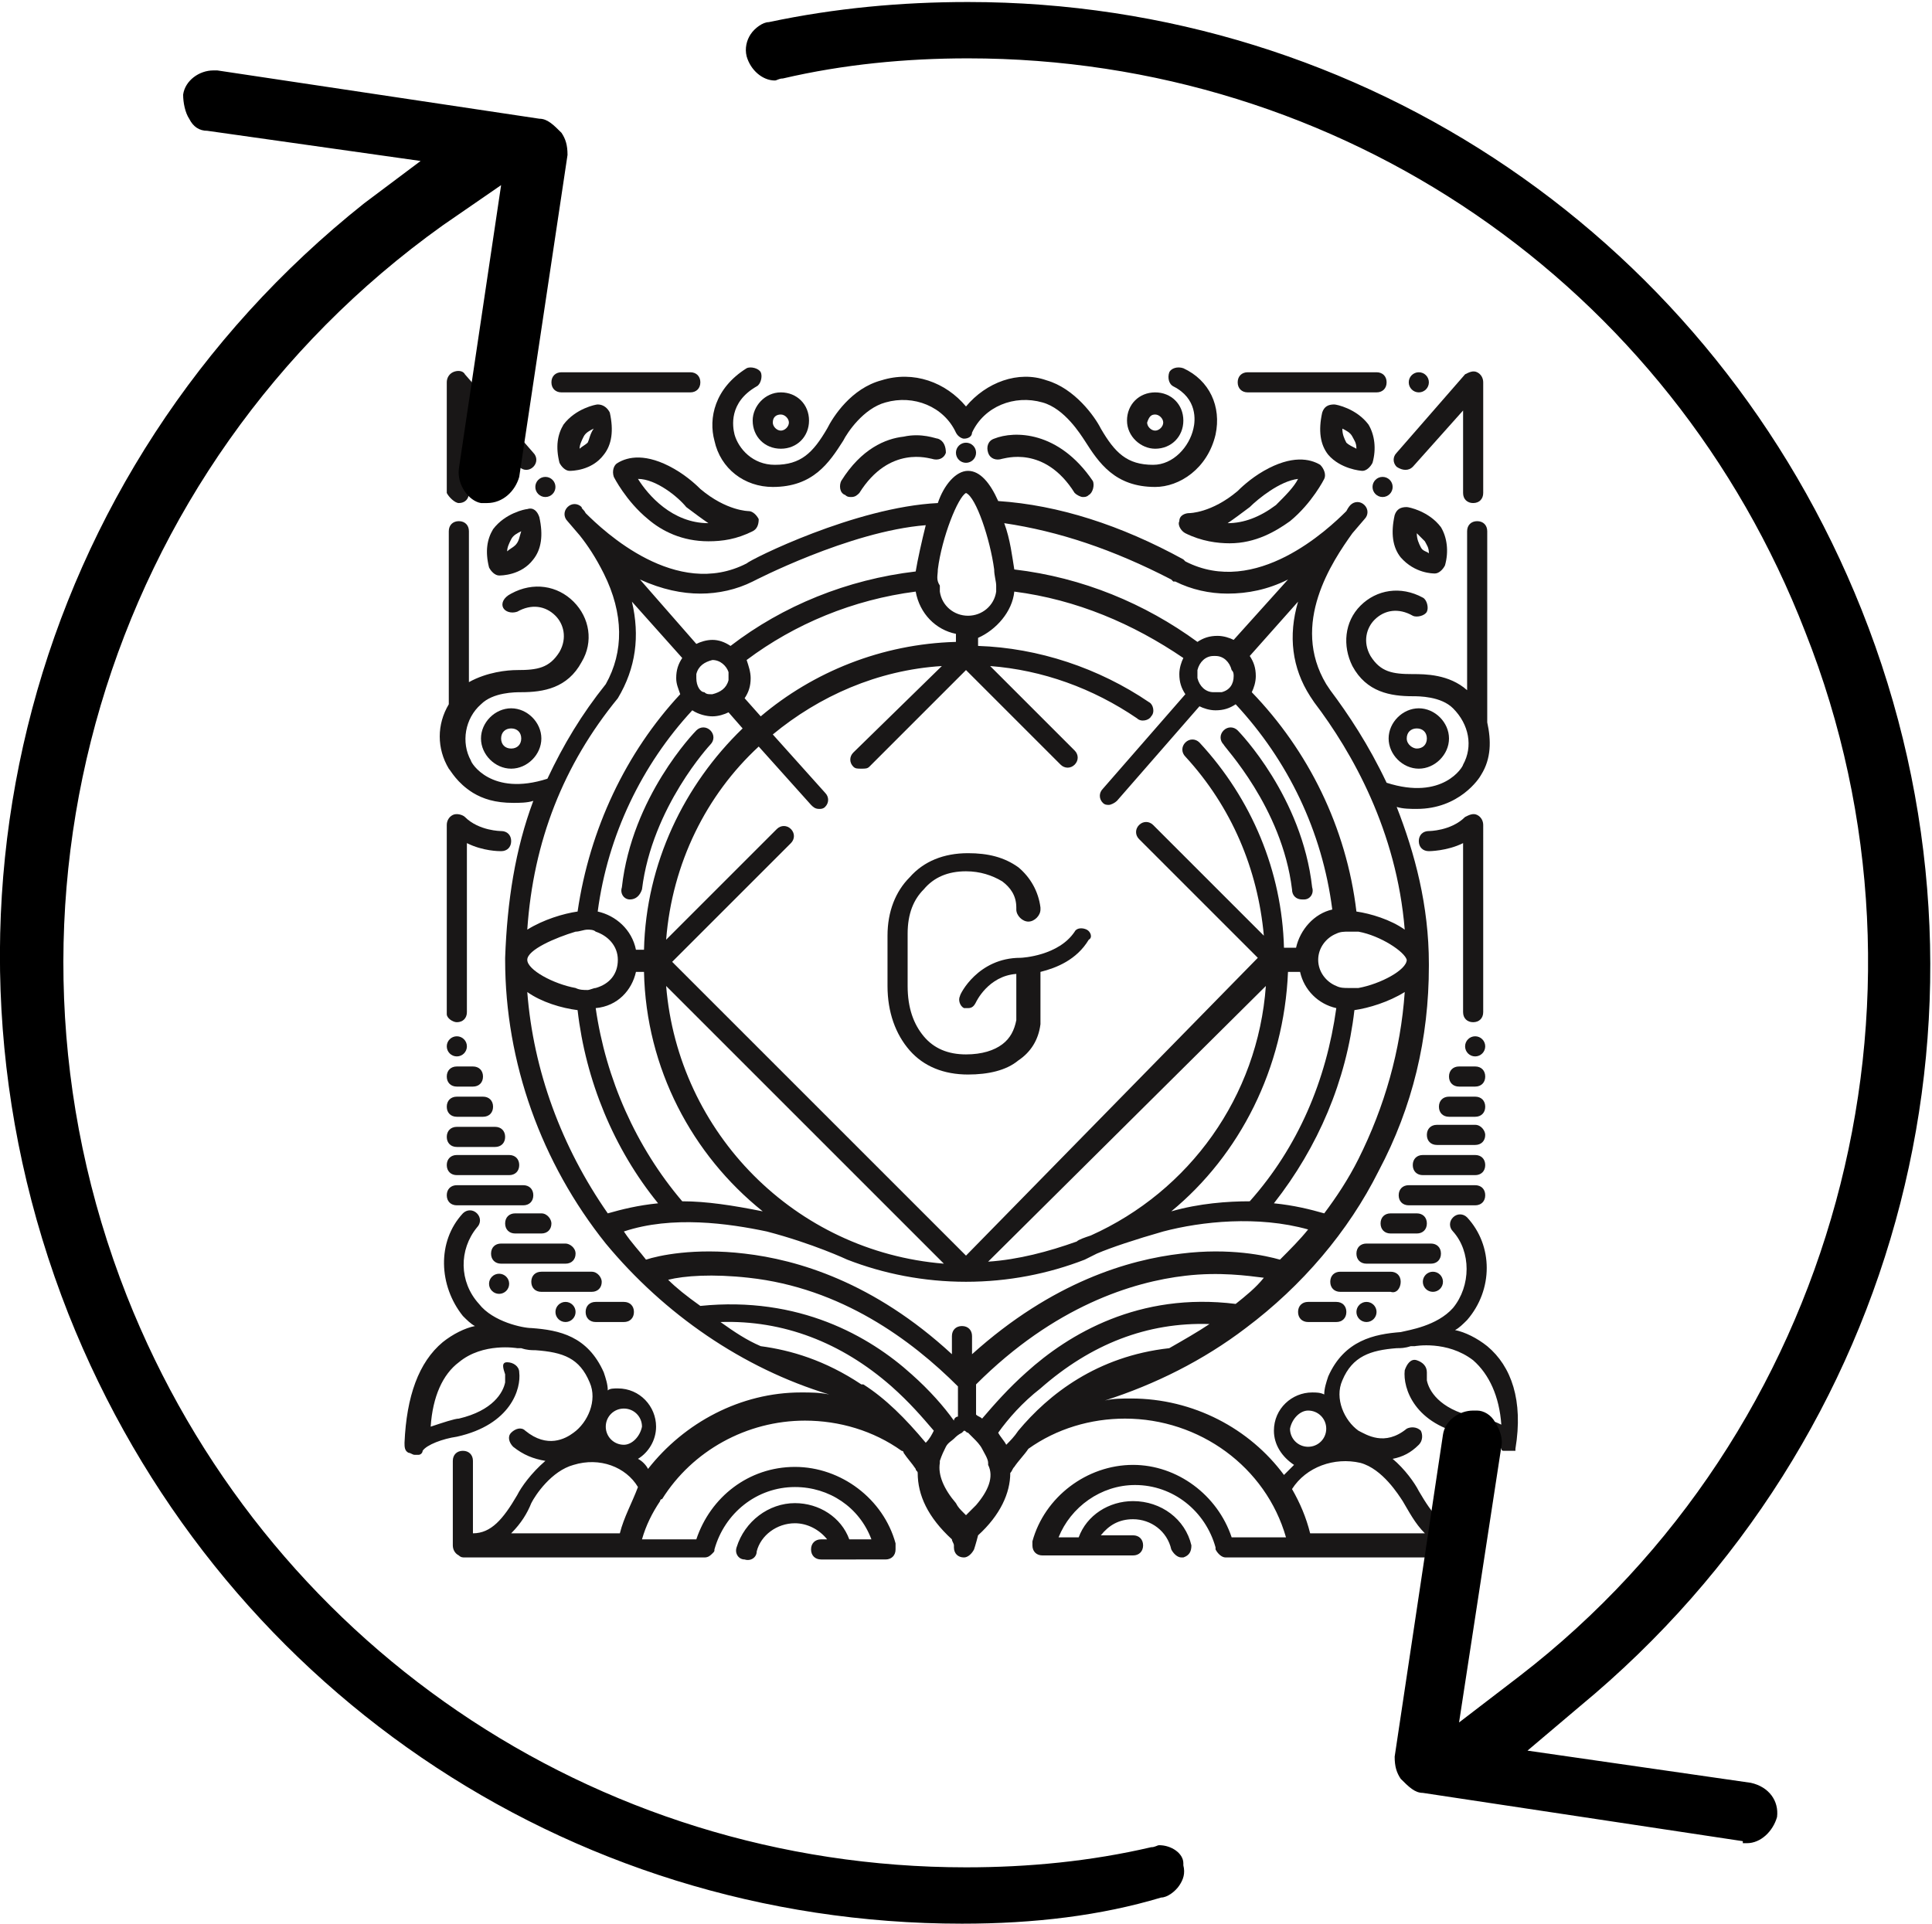 <?xml version="1.0" encoding="utf-8"?>
<!-- Generator: Adobe Illustrator 22.1.0, SVG Export Plug-In . SVG Version: 6.00 Build 0)  -->
<svg version="1.1" id="Layer_1" xmlns="http://www.w3.org/2000/svg" xmlns:xlink="http://www.w3.org/1999/xlink" x="0px" y="0px"
	 viewBox="0 0 96 95.6" style="enable-background:new 0 0 96 95.6;" xml:space="preserve">
<style type="text/css">
	.st0{fill:#191717;}
</style>
<g id="FRONT">
	<path class="st0" d="M54,46.2c-0.2-0.1-0.5-0.1-0.6,0.1c-0.8,1.2-2.6,1.3-2.7,1.3c0,0,0,0,0,0c-2.1,0-3,1.8-3,1.9
		c-0.1,0.2,0,0.5,0.2,0.6c0.1,0,0.1,0,0.2,0c0.2,0,0.3-0.1,0.4-0.3c0,0,0.6-1.3,2-1.4v2.3c-0.1,0.5-0.3,0.9-0.7,1.2
		c-0.4,0.3-1,0.5-1.8,0.5c-0.9,0-1.6-0.3-2.1-0.9c-0.5-0.6-0.8-1.4-0.8-2.5l0-2.6c0-1,0.3-1.7,0.8-2.2c0.5-0.6,1.2-0.9,2.1-0.9
		c0.7,0,1.3,0.2,1.8,0.5c0.4,0.3,0.7,0.7,0.7,1.3l0,0c0,0,0,0,0,0.1c0,0.3,0.3,0.6,0.6,0.6c0.3,0,0.6-0.3,0.6-0.6c0,0,0,0,0-0.1l0,0
		c-0.1-0.8-0.5-1.5-1.1-2c-0.7-0.5-1.5-0.7-2.5-0.7c-1.2,0-2.2,0.4-2.9,1.2c-0.7,0.7-1.1,1.7-1.1,2.9l0,0l0,0c0,0.1,0,0.2,0,0.2
		l0,2.3h0c0,1.3,0.4,2.4,1.1,3.2c0.7,0.8,1.7,1.2,2.9,1.2c1,0,1.9-0.2,2.5-0.7c0.6-0.4,1-1,1.1-1.8l0-2.6c0.8-0.2,1.8-0.6,2.4-1.6
		C54.3,46.6,54.2,46.3,54,46.2z"/>
	<path class="st0" d="M62,19.5h6.4c0.3,0,0.5-0.2,0.5-0.5c0-0.3-0.2-0.5-0.5-0.5H62c-0.3,0-0.5,0.2-0.5,0.5
		C61.5,19.3,61.7,19.5,62,19.5z"/>
	<path class="st0" d="M27.9,19.5h6.4c0.3,0,0.5-0.2,0.5-0.5c0-0.3-0.2-0.5-0.5-0.5h-6.4c-0.3,0-0.5,0.2-0.5,0.5
		C27.4,19.3,27.6,19.5,27.9,19.5z"/>
	<circle class="st0" cx="68.7" cy="24.2" r="0.5"/>
	<circle class="st0" cx="48" cy="22.5" r="0.5"/>
	<path class="st0" d="M38.4,24.2C38.4,24.2,38.5,24.2,38.4,24.2c2,0,2.8-1.2,3.5-2.3c0.2-0.4,1-1.6,2.1-1.9c1.4-0.4,2.9,0.2,3.5,1.5
		c0.1,0.2,0.3,0.3,0.4,0.3c0,0,0,0,0,0s0,0,0,0c0.2,0,0.4-0.1,0.4-0.3c0.6-1.3,2.1-1.9,3.5-1.5c1.1,0.3,1.9,1.6,2.1,1.9
		c0.7,1.1,1.5,2.3,3.5,2.3l0,0c1.2,0,2.6-0.9,3-2.6c0.3-1.4-0.3-2.7-1.6-3.3c-0.3-0.1-0.6,0-0.7,0.2c-0.1,0.3,0,0.6,0.2,0.7
		c1.2,0.6,1.1,1.7,1,2.1c-0.2,0.9-1,1.8-2,1.8c-1.3,0-1.9-0.6-2.6-1.8c-0.3-0.6-1.3-2-2.7-2.4C50.6,18.4,49,19,48,20.2
		c-1-1.2-2.6-1.8-4.2-1.3c-1.5,0.4-2.4,1.8-2.7,2.4c-0.7,1.2-1.3,1.8-2.6,1.8c0,0,0,0,0,0c-1.1,0-1.8-0.8-2-1.5
		c-0.1-0.4-0.3-1.6,1.1-2.4c0.2-0.1,0.3-0.5,0.2-0.7c-0.1-0.2-0.5-0.3-0.7-0.2c-1.6,1-1.9,2.5-1.6,3.6C35.8,23.3,37,24.2,38.4,24.2z
		"/>
	<polygon class="st0" points="48,72.6 48,72.6 48,72.6 	"/>
	<circle class="st0" cx="27.1" cy="24.2" r="0.5"/>
	<circle class="st0" cx="25.7" cy="19" r="0.5"/>
	<circle class="st0" cx="70.5" cy="19" r="0.5"/>
	<circle class="st0" cx="73.3" cy="52" r="0.5"/>
	<circle class="st0" cx="71.2" cy="63.7" r="0.5"/>
	<circle class="st0" cx="67.9" cy="65.2" r="0.5"/>
	<path class="st0" d="M37.4,20.9c0,0.8,0.6,1.4,1.4,1.4c0.8,0,1.4-0.6,1.4-1.4c0-0.8-0.6-1.4-1.4-1.4C38,19.5,37.4,20.2,37.4,20.9z
		 M38.8,20.6c0.2,0,0.4,0.2,0.4,0.4c0,0.2-0.2,0.4-0.4,0.4s-0.4-0.2-0.4-0.4C38.4,20.7,38.6,20.6,38.8,20.6z"/>
	<path class="st0" d="M57.4,22.3c0.8,0,1.4-0.6,1.4-1.4s-0.6-1.4-1.4-1.4c-0.8,0-1.4,0.6-1.4,1.4C56,21.7,56.7,22.3,57.4,22.3z
		 M57.4,20.6c0.2,0,0.4,0.2,0.4,0.4c0,0.2-0.2,0.4-0.4,0.4s-0.4-0.2-0.4-0.4C57.1,20.7,57.2,20.6,57.4,20.6z"/>
	<path class="st0" d="M49.4,21.8c-0.3,0.1-0.4,0.4-0.3,0.7c0.1,0.3,0.4,0.4,0.7,0.3c0.1,0,2.1-0.7,3.6,1.7c0.1,0.1,0.3,0.2,0.4,0.2
		c0.1,0,0.2,0,0.3-0.1c0.2-0.1,0.3-0.5,0.2-0.7C52.6,21.4,50.4,21.4,49.4,21.8z"/>
	<path class="st0" d="M46.6,21.8c-0.1,0-0.8-0.3-1.7-0.1c-0.9,0.1-2.1,0.6-3.1,2.2c-0.1,0.2-0.1,0.6,0.2,0.7
		c0.1,0.1,0.2,0.1,0.3,0.1c0.2,0,0.3-0.1,0.4-0.2c1.5-2.4,3.5-1.7,3.6-1.7c0.3,0.1,0.6,0,0.7-0.3C47,22.2,46.9,21.9,46.6,21.8z"/>
	<path class="st0" d="M70.2,23.2l2.5-2.8v4.1c0,0.3,0.2,0.5,0.5,0.5s0.5-0.2,0.5-0.5V19c0-0.2-0.1-0.4-0.3-0.5s-0.4,0-0.6,0.1
		l-3.4,3.9c-0.2,0.2-0.2,0.5,0,0.7C69.7,23.4,70,23.4,70.2,23.2z"/>
	<path class="st0" d="M22.8,25c0.3,0,0.5-0.2,0.5-0.5v-4.1l2.5,2.8c0.2,0.2,0.5,0.2,0.7,0c0.2-0.2,0.2-0.5,0-0.7l-3.4-3.9
		c-0.1-0.2-0.4-0.2-0.6-0.1c-0.2,0.1-0.3,0.3-0.3,0.5v5.5C22.3,24.7,22.6,25,22.8,25z"/>
	<path class="st0" d="M59.1,25.5c-0.2,0-0.5,0.1-0.5,0.4c-0.1,0.2,0.1,0.5,0.3,0.6c0.8,0.4,1.6,0.5,2.2,0.5c1.3,0,2.3-0.6,3-1.1
		c1.1-0.9,1.7-2.1,1.7-2.1c0.1-0.2,0-0.5-0.2-0.7c-0.5-0.3-1.4-0.5-2.8,0.3c-0.7,0.4-1.2,0.9-1.3,1C60.2,25.5,59.1,25.5,59.1,25.5z
		 M62.1,25.2C62.1,25.2,62.1,25.1,62.1,25.2c0.4-0.4,1.5-1.3,2.4-1.4c-0.2,0.4-0.6,0.8-1.1,1.3C62.6,25.7,61.8,26,61,26
		C61.3,25.8,61.7,25.5,62.1,25.2z"/>
	<path class="st0" d="M30.7,23c-0.2,0.1-0.3,0.4-0.2,0.7c0,0,0.6,1.2,1.7,2.1c0.7,0.6,1.7,1.1,3,1.1c0.7,0,1.4-0.1,2.2-0.5
		c0.2-0.1,0.3-0.3,0.3-0.6c-0.1-0.2-0.3-0.4-0.5-0.4c0,0-1.1,0-2.4-1.1c-0.1-0.1-0.6-0.6-1.3-1C32.1,22.5,31.2,22.7,30.7,23z
		 M34.1,25.2c0.4,0.3,0.8,0.6,1.1,0.8c-1.8,0-3-1.4-3.5-2.2C32.6,23.8,33.7,24.7,34.1,25.2C34.1,25.1,34.1,25.2,34.1,25.2z"/>
	<path class="st0" d="M73.9,66.9c-0.5-0.4-1.1-0.7-1.6-0.8c0.2-0.1,0.4-0.3,0.6-0.5c1.3-1.5,1.3-3.7,0-5.1c-0.2-0.2-0.5-0.2-0.7,0
		c-0.2,0.2-0.2,0.5,0,0.7c0.9,1,0.9,2.7,0,3.8c-0.8,0.9-2.2,1.1-2.6,1.2c-1.3,0.1-2.8,0.4-3.6,2.2c-0.1,0.3-0.2,0.6-0.2,0.9
		c-0.2-0.1-0.4-0.1-0.6-0.1c-1,0-1.9,0.8-1.9,1.9c0,0.7,0.4,1.3,1,1.7c-0.2,0.2-0.3,0.3-0.5,0.5c-1.7-2.3-4.5-3.8-7.6-3.8
		c-0.4,0-0.9,0-1.3,0.1c2.5-0.8,4.9-2,7-3.6l0,0c2.8-2.1,5.1-4.8,6.6-7.8c1.7-3.2,2.5-6.6,2.5-10.2c0,0,0,0,0-0.1c0,0,0,0,0,0
		c0,0,0,0,0,0c0-2.9-0.7-5.5-1.6-7.8c0.3,0.1,0.7,0.1,1,0.1c2.1,0,3.1-1.5,3.2-1.7l0,0c0.5-0.8,0.5-1.7,0.3-2.6c0,0,0-0.1,0-0.1
		v-9.4c0-0.3-0.2-0.5-0.5-0.5c-0.3,0-0.5,0.2-0.5,0.5v7.9c-0.9-0.8-2.1-0.8-2.7-0.8c-1,0-1.6-0.1-2.1-0.9c-0.4-0.7-0.2-1.4,0.2-1.8
		c0.5-0.5,1.2-0.6,1.9-0.2c0.2,0.1,0.6,0,0.7-0.2c0.1-0.2,0-0.6-0.2-0.7c-1.1-0.6-2.3-0.4-3.1,0.4c-0.8,0.8-0.9,2-0.4,3
		c0.7,1.3,1.9,1.5,3,1.5c0,0,0,0,0,0c0.3,0,1.4,0,2,0.6c0.8,0.8,1,1.9,0.5,2.8c0,0,0,0,0,0c0,0.1-1,1.8-3.8,0.9
		C68,37,67,35.5,66.1,34.3l-0.4,0.3l0.4-0.3L65.9,34c-1.8-3,0.3-6.1,1.3-7.5l0.6-0.7l0,0l0,0l0,0c0.2-0.2,0.2-0.5,0-0.7
		c-0.2-0.2-0.5-0.2-0.7,0l0,0c0,0-0.1,0.1-0.2,0.3c-0.9,0.9-4.5,4.3-8,2.5l-0.1-0.1l0,0c-3.1-1.7-6.2-2.7-9.2-2.9
		c-0.4-0.9-0.9-1.5-1.5-1.5c-0.6,0-1.2,0.7-1.5,1.6c-4.1,0.2-9.3,2.8-9.5,3c-3.5,1.8-7.1-1.6-8-2.5c-0.1-0.2-0.2-0.2-0.2-0.3l0,0
		c-0.2-0.2-0.5-0.2-0.7,0c-0.2,0.2-0.2,0.5,0,0.7l0,0l0,0l0,0l0.6,0.7c0.4,0.5,0.8,1.1,1.2,1.9c1,2,1,3.9,0.1,5.5
		c-1.2,1.5-2.1,3-2.9,4.7c-2.8,0.9-3.8-0.8-3.8-0.9c0,0,0,0,0,0c-0.5-0.9-0.3-2.1,0.5-2.8c0.6-0.6,1.7-0.6,2-0.6h0
		c1.1,0,2.3-0.2,3-1.5c0.6-1,0.4-2.2-0.4-3c-0.8-0.8-2-1-3.1-0.4C25,29.7,24.9,30,25,30.2c0.1,0.2,0.4,0.3,0.7,0.2
		c0.7-0.4,1.4-0.3,1.9,0.2c0.4,0.4,0.6,1.1,0.2,1.8c-0.5,0.8-1.1,0.9-2.1,0.9c0,0,0,0,0,0c-0.5,0-1.5,0.1-2.4,0.6v-7.5
		c0-0.3-0.2-0.5-0.5-0.5s-0.5,0.2-0.5,0.5v8.6c-0.6,1-0.6,2.2,0,3.2c0.1,0.1,0.4,0.7,1.2,1.2c0.5,0.3,1.1,0.5,2,0.5
		c0.3,0,0.7,0,1-0.1c-0.9,2.4-1.3,5-1.4,7.8c0,0,0,0,0,0v0c0,0,0,0,0,0.1c0,5.1,1.8,10.1,5,14.1c2.9,3.5,6.8,6.2,11.1,7.5
		c-0.5-0.1-0.9-0.1-1.4-0.1c-3,0-5.8,1.5-7.6,3.8c-0.1-0.2-0.3-0.4-0.5-0.5c0.5-0.3,0.9-0.9,0.9-1.6c0-1-0.8-1.9-1.9-1.9
		c-0.2,0-0.4,0-0.5,0.1c0-0.3-0.1-0.6-0.2-0.9c-0.8-1.8-2.2-2.1-3.6-2.2c-0.4,0-1.9-0.3-2.6-1.2c-1-1.1-1-2.7-0.1-3.8
		c0.2-0.2,0.2-0.5,0-0.7c-0.2-0.2-0.5-0.2-0.7,0c-1.3,1.4-1.2,3.6,0,5.1c0.2,0.2,0.4,0.4,0.6,0.5c-0.5,0.1-1.1,0.4-1.6,0.8
		c-1.2,1-1.8,2.7-1.9,5c0,0.2,0,0.4,0.2,0.5c0.1,0,0.2,0.1,0.3,0.1c0,0,0.1,0,0.1,0h0c0,0,0,0,0,0c0,0,0.1,0,0.1,0c0,0,0,0,0,0
		c0.1,0,0.2-0.1,0.2-0.2c0.2-0.3,1-0.6,1.7-0.7c2.7-0.6,3.2-2.4,3.1-3.2c0-0.3-0.3-0.5-0.6-0.5S25,68,25.1,68.3c0,0,0,0.2,0,0.4
		c-0.1,0.5-0.6,1.4-2.3,1.8c0,0,0,0,0,0c-0.2,0-0.8,0.2-1.4,0.4c0.1-1.5,0.6-2.6,1.4-3.2c1.2-1,2.9-0.7,2.9-0.7c0.1,0,0.1,0,0.2,0
		c0.3,0.1,0.5,0.1,0.7,0.1c1.4,0.1,2.2,0.4,2.7,1.6c0.4,0.9-0.1,2-0.8,2.5c-0.4,0.3-1.3,0.8-2.4-0.1c-0.2-0.2-0.5-0.1-0.7,0.1
		c-0.2,0.2-0.1,0.5,0.1,0.7c0.5,0.4,1,0.6,1.6,0.7c-0.7,0.6-1.2,1.3-1.4,1.7c-0.7,1.2-1.3,1.9-2.2,1.9v-3.6c0-0.3-0.2-0.5-0.5-0.5
		c-0.3,0-0.5,0.2-0.5,0.5v4.2c0,0.2,0.1,0.4,0.3,0.5c0.1,0.1,0.2,0.1,0.3,0.1h11.9c0.2,0,0.3-0.1,0.4-0.2c0.1-0.1,0.1-0.1,0.1-0.2
		c0.5-1.8,2.1-3.1,4-3.1c1.7,0,3.2,1,3.8,2.6h-1.1c-0.4-1.1-1.5-1.8-2.7-1.8c-1.3,0-2.5,0.9-2.9,2.2c-0.1,0.3,0.1,0.6,0.4,0.6
		c0.3,0.1,0.6-0.1,0.6-0.4c0.2-0.8,1-1.4,1.9-1.4c0.6,0,1.2,0.3,1.6,0.8h-0.3c-0.3,0-0.5,0.2-0.5,0.5c0,0.3,0.2,0.5,0.5,0.5h1
		c0,0,0,0,0.1,0c0,0,0,0,0.1,0H44c0.3,0,0.5-0.2,0.5-0.5c0,0,0,0,0-0.1c0-0.1,0-0.1,0-0.2c-0.6-2.2-2.7-3.8-5-3.8
		c-2.3,0-4.2,1.5-4.9,3.6h-2.7c0.2-0.7,0.5-1.3,0.9-1.9c0,0,0-0.1,0.1-0.1c1.5-2.4,4.2-3.9,7.1-3.9c1.7,0,3.4,0.5,4.8,1.5
		c0,0,0.1,0,0.1,0.1c0.2,0.3,0.4,0.5,0.6,0.8c0,0.1,0.1,0.1,0.1,0.2c0,1.1,0.5,2.2,1.7,3.3c0,0.1,0.1,0.2,0.1,0.3v0.1
		c0,0.3,0.2,0.5,0.5,0.5c0.2,0,0.4-0.2,0.5-0.4l0,0c0,0,0.1-0.3,0.2-0.7c1.1-1,1.6-2.1,1.6-3.1c0.1-0.1,0.1-0.2,0.2-0.3
		c0.2-0.3,0.5-0.6,0.7-0.9c1.4-1,3.1-1.5,4.8-1.5c3.7,0,7,2.4,8,5.9h-2.7c-0.7-2.1-2.7-3.6-4.9-3.6c-2.3,0-4.4,1.6-5,3.8
		c0,0.1,0,0.2,0,0.2c0,0,0,0,0,0c0,0.3,0.2,0.5,0.5,0.5h4.5c0.3,0,0.5-0.2,0.5-0.5c0-0.3-0.2-0.5-0.5-0.5h-1.6
		c0.4-0.5,0.9-0.8,1.6-0.8c0.9,0,1.7,0.6,1.9,1.5c0.1,0.2,0.3,0.4,0.5,0.4c0,0,0.1,0,0.1,0c0.3-0.1,0.4-0.3,0.4-0.6
		c-0.3-1.3-1.5-2.2-2.9-2.2c-1.2,0-2.3,0.7-2.7,1.8h-1c0.6-1.5,2.1-2.6,3.8-2.6c1.9,0,3.5,1.3,4,3.1c0,0,0,0.1,0,0.1
		c0.1,0.2,0.3,0.4,0.5,0.4h12.2c0.3,0,0.5-0.2,0.5-0.5c0,0,0,0,0,0c0,0,0,0,0,0v-0.1c0,0,0-0.1,0-0.1c0,0,0,0,0,0v-3.9
		c0-0.3-0.2-0.5-0.5-0.5c-0.3,0-0.5,0.2-0.5,0.5V76c-0.9-0.1-1.4-0.7-2.1-1.9c-0.2-0.4-0.7-1.1-1.3-1.6c0.5-0.1,0.9-0.3,1.3-0.7
		c0.2-0.2,0.2-0.5,0.1-0.7c-0.2-0.2-0.5-0.2-0.7-0.1c-1.1,0.9-2,0.3-2.4,0.1c-0.7-0.5-1.2-1.6-0.8-2.5c0.5-1.2,1.4-1.5,2.7-1.6
		c0.2,0,0.4,0,0.7-0.1c0,0,0.1,0,0.2,0c0,0,1.6-0.3,2.9,0.7c0.8,0.7,1.3,1.8,1.4,3.2c-0.6-0.3-1.2-0.4-1.4-0.4c0,0,0,0,0,0
		c-1.7-0.4-2.2-1.3-2.3-1.8c0-0.2,0-0.4,0-0.4c0-0.3-0.2-0.5-0.5-0.6s-0.5,0.2-0.6,0.5c-0.1,0.9,0.5,2.7,3.1,3.2
		c0.7,0.1,1.6,0.5,1.7,0.7c0,0,0,0,0,0c0,0,0,0.1,0.1,0.1c0,0,0,0,0,0c0,0,0,0,0.1,0c0,0,0,0,0,0c0,0,0,0,0.1,0c0,0,0,0,0,0
		c0,0,0.1,0,0.1,0l0,0c0,0,0.1,0,0.1,0c0,0,0,0,0,0c0,0,0,0,0.1,0h0c0,0,0,0,0.1,0l0,0c0,0,0,0,0,0c0,0,0,0,0,0c0,0,0,0,0,0
		c0,0,0,0,0,0c0,0,0,0,0,0c0,0,0,0,0,0c0,0,0,0,0,0c0,0,0,0,0,0c0,0,0,0,0,0c0,0,0,0,0-0.1v0C75.7,69.6,75.1,67.9,73.9,66.9z
		 M30.8,76.2h-5.4c0.5-0.5,0.8-1,1-1.5c0.2-0.4,1-1.6,2.1-1.9c1.3-0.4,2.6,0.1,3.2,1.1C31.4,74.7,31,75.4,30.8,76.2z M31,71.8
		c-0.5,0-0.9-0.4-0.9-0.9c0-0.5,0.4-0.9,0.9-0.9s0.9,0.4,0.9,0.9C31.8,71.4,31.4,71.8,31,71.8z M61.4,65.3L61.4,65.3L61.4,65.3
		L61.4,65.3z M61.4,64.8c-4.8-0.6-8.3,1.5-10.4,3.4c-0.9,0.8-1.6,1.6-2.2,2.3c-0.1-0.1-0.2-0.1-0.3-0.2v-1.5
		c3.9-3.9,7.8-5.1,10.4-5.4c1.7-0.2,3.1,0,3.9,0.1C62.4,64,61.9,64.4,61.4,64.8z M67.5,57.6c-0.5,1-1.1,1.9-1.7,2.7
		c-0.7-0.2-1.5-0.4-2.5-0.5c2.2-2.8,3.6-6.1,4-9.6c0.7-0.1,1.7-0.4,2.5-0.9C69.6,52.2,68.8,55,67.5,57.6z M64,48.3l0.6,0
		c0.2,0.9,0.9,1.6,1.8,1.8c-0.5,3.6-1.9,6.9-4.3,9.6c-1.1,0-2.5,0.1-3.9,0.5C61.6,57.4,63.8,53.1,64,48.3z M54.2,61.4
		c-0.3,0.1-0.6,0.2-0.7,0.3c-1.4,0.5-2.9,0.9-4.4,1L62.9,49C62.5,54.5,59.1,59.2,54.2,61.4z M69.9,47.7c0,0.5-1.3,1.2-2.4,1.4
		c-0.2,0-0.3,0-0.5,0c-0.2,0-0.4,0-0.6-0.1c-0.5-0.2-0.9-0.7-0.9-1.3s0.4-1.1,0.9-1.3c0.2-0.1,0.4-0.1,0.6-0.1c0.1,0,0.3,0,0.5,0
		C68.6,46.5,69.8,47.3,69.9,47.7C69.9,47.7,69.9,47.7,69.9,47.7z M65.1,34.6l0.2,0.3l0,0c1.9,2.5,4.1,6.4,4.5,11.3
		c-0.7-0.5-1.7-0.8-2.4-0.9c-0.5-4.2-2.4-8-5.2-10.9c0.1-0.2,0.2-0.5,0.2-0.8c0-0.4-0.1-0.7-0.3-1l2.4-2.7
		C64,31.6,64.2,33.2,65.1,34.6z M58.2,28.8l0.1,0.1l0.1,0c0.8,0.4,1.7,0.6,2.6,0.6c1,0,2-0.2,3-0.7l-2.7,3c-0.2-0.1-0.5-0.2-0.8-0.2
		c-0.4,0-0.7,0.1-1,0.3c-2.6-1.9-5.7-3.2-9.1-3.6c-0.1-0.6-0.2-1.5-0.5-2.3C52.6,26.4,55.3,27.3,58.2,28.8z M61.3,33.6
		c0,0.4-0.2,0.7-0.6,0.8c-0.1,0-0.2,0-0.3,0c0,0-0.1,0-0.1,0c-0.4,0-0.7-0.3-0.8-0.7c0,0,0-0.1,0-0.2c0-0.1,0-0.1,0-0.2
		c0.1-0.4,0.4-0.7,0.8-0.7c0,0,0,0,0.1,0c0,0,0,0,0,0c0.4,0,0.7,0.3,0.8,0.7C61.3,33.4,61.3,33.5,61.3,33.6
		C61.3,33.5,61.3,33.6,61.3,33.6z M50.4,29.4c3.1,0.4,5.9,1.6,8.4,3.3c-0.1,0.2-0.2,0.5-0.2,0.8c0,0.4,0.1,0.7,0.3,1l-4.1,4.7
		c-0.2,0.2-0.2,0.5,0,0.7c0.1,0.1,0.2,0.1,0.3,0.1c0.1,0,0.3-0.1,0.4-0.2l4.1-4.7c0.2,0.1,0.5,0.2,0.8,0.2c0.4,0,0.7-0.1,1-0.3
		c2.6,2.8,4.3,6.3,4.8,10.2c-0.9,0.2-1.6,1-1.8,1.9l-0.6,0c-0.1-3.8-1.6-7.4-4.2-10.2c-0.2-0.2-0.5-0.2-0.7,0
		c-0.2,0.2-0.2,0.5,0,0.7c2.3,2.5,3.6,5.6,3.9,8.9l-5.5-5.5c-0.2-0.2-0.5-0.2-0.7,0c-0.2,0.2-0.2,0.5,0,0.7l5.9,5.9L48,62.4
		L33.4,47.8l5.9-5.9c0.2-0.2,0.2-0.5,0-0.7c-0.2-0.2-0.5-0.2-0.7,0l-5.5,5.5c0.3-3.8,2-7.2,4.6-9.6l2.6,2.9c0.1,0.1,0.2,0.2,0.4,0.2
		c0.1,0,0.2,0,0.3-0.1c0.2-0.2,0.2-0.5,0-0.7l-2.6-2.9c2.3-1.9,5.2-3.2,8.4-3.4l-4.4,4.3c-0.2,0.2-0.2,0.5,0,0.7
		c0.1,0.1,0.2,0.1,0.4,0.1s0.3,0,0.4-0.1l4.8-4.8l4.7,4.7c0.2,0.2,0.5,0.2,0.7,0c0.2-0.2,0.2-0.5,0-0.7l-4.2-4.2
		c2.6,0.2,5.1,1.1,7.3,2.6c0.2,0.2,0.6,0.1,0.7-0.1c0.2-0.2,0.1-0.6-0.1-0.7c-2.5-1.7-5.5-2.7-8.5-2.8v-0.4
		C49.5,31.3,50.3,30.4,50.4,29.4z M35.4,35.6c0.3,0,0.6-0.1,0.8-0.2l0.7,0.8c-2.9,2.8-4.8,6.7-4.9,11l-0.4,0c-0.2-1-1-1.7-1.9-1.9
		c0.5-3.8,2.2-7.3,4.7-10C34.7,35.5,35.1,35.6,35.4,35.6z M34.6,33.7c0,0,0-0.1,0-0.1c0,0,0,0,0-0.1c0.1-0.4,0.4-0.6,0.8-0.7
		c0,0,0,0,0,0s0,0,0,0c0.4,0,0.7,0.3,0.8,0.6c0,0.1,0,0.1,0,0.2c0,0.1,0,0.1,0,0.2c-0.1,0.4-0.4,0.6-0.8,0.7c0,0,0,0-0.1,0
		c-0.1,0-0.2,0-0.3-0.1C34.8,34.4,34.6,34.1,34.6,33.7z M31.6,48.3l0.4,0c0.1,4.8,2.4,9.1,5.9,11.9c-1.5-0.3-2.8-0.5-4-0.5
		c-2.3-2.7-3.8-6.1-4.3-9.6C30.7,50,31.4,49.2,31.6,48.3z M33.1,49l13.8,13.8C39.5,62.2,33.7,56.3,33.1,49z M46.6,28.3
		c0.2-1.6,1-3.6,1.4-3.8c0.5,0.2,1.2,2.3,1.4,3.8c0,0.3,0.1,0.6,0.1,0.8c0,0.1,0,0.2,0,0.3c-0.1,0.7-0.7,1.2-1.4,1.2
		c-0.7,0-1.3-0.5-1.4-1.2c0-0.1,0-0.2,0-0.3C46.5,28.8,46.6,28.6,46.6,28.3z M47.5,31.5v0.4c-3.7,0.1-7.1,1.5-9.7,3.7L37,34.7
		c0.2-0.3,0.3-0.6,0.3-1c0-0.3-0.1-0.6-0.2-0.9c2.4-1.8,5.3-3,8.4-3.4C45.7,30.5,46.5,31.3,47.5,31.5z M34.8,29.5
		c0.9,0,1.8-0.2,2.6-0.6c0,0,4.8-2.5,8.6-2.8c-0.2,0.8-0.4,1.7-0.5,2.3c-3.4,0.4-6.6,1.7-9.2,3.7c-0.3-0.2-0.6-0.3-0.9-0.3
		c-0.3,0-0.6,0.1-0.8,0.2l-2.8-3.2C32.9,29.3,33.9,29.5,34.8,29.5z M30.7,34.7L30.7,34.7c0.9-1.5,1.1-3.1,0.7-4.8l2.5,2.8
		c-0.2,0.3-0.3,0.6-0.3,1c0,0.3,0.1,0.5,0.2,0.8c-2.7,2.9-4.5,6.7-5.1,10.8c-0.7,0.1-1.7,0.4-2.5,0.9C26.5,41.8,28,38,30.7,34.7z
		 M26.2,47.7c0-0.5,1.4-1.1,2.4-1.4c0.2,0,0.4-0.1,0.6-0.1c0.1,0,0.3,0,0.4,0.1c0.6,0.2,1.1,0.7,1.1,1.4c0,0.7-0.4,1.2-1.1,1.4
		c-0.1,0-0.3,0.1-0.4,0.1c-0.2,0-0.4,0-0.6-0.1C27.5,48.9,26.2,48.2,26.2,47.7C26.2,47.7,26.2,47.7,26.2,47.7z M26.2,49.3
		c0.7,0.5,1.7,0.8,2.5,0.9c0.4,3.5,1.8,6.9,4,9.6c-1,0.1-1.8,0.3-2.5,0.5C27.9,57,26.5,53.2,26.2,49.3z M31,61.2
		C31,61.2,30.9,61.2,31,61.2c2.4-0.8,5.2-0.4,7.1,0c2.3,0.6,4,1.4,4,1.4l0,0c1.8,0.7,3.8,1.1,5.9,1.1c2.1,0,4.1-0.4,5.9-1.1l0,0
		c0,0,0,0,0,0c0.2-0.1,0.4-0.2,0.6-0.3c0.7-0.3,1.9-0.7,3.3-1.1c1.9-0.5,4.7-0.8,7.2-0.1c-0.4,0.5-0.9,1-1.4,1.5
		c-0.7-0.2-2.5-0.6-4.9-0.3c-2.6,0.3-6.4,1.4-10.4,5v-0.9c0-0.3-0.2-0.5-0.5-0.5c-0.3,0-0.5,0.2-0.5,0.5v0.9
		c-3.9-3.6-7.7-4.7-10.3-5c-2.5-0.3-4.3,0.1-4.9,0.3C31.8,62.2,31.4,61.8,31,61.2z M33.2,63.6c0.8-0.2,2.2-0.3,4-0.1
		c4.6,0.5,8.1,3.1,10.4,5.4v1.5c-0.1,0-0.2,0.1-0.2,0.2c-0.5-0.7-1.2-1.5-2.1-2.3c-2.1-1.9-5.6-3.9-10.5-3.4v0
		C34.1,64.4,33.6,64,33.2,63.6z M46,71.7c-1-1.2-2-2.2-3.1-2.9l0,0c0,0,0,0-0.1,0c-1.8-1.2-3.5-1.7-5-1.9c-0.7-0.3-1.3-0.7-2-1.2
		c3.1-0.1,6,1,8.5,3.2c0.9,0.8,1.5,1.5,2.1,2.2C46.3,71.3,46.2,71.5,46,71.7z M48.5,74.8c-0.1,0.1-0.3,0.3-0.4,0.4
		c0,0-0.1,0.1-0.1,0.1l0,0l0,0v0c0,0,0,0-0.1-0.1c-0.2-0.2-0.3-0.3-0.4-0.5c-0.6-0.7-0.9-1.4-0.8-2c0,0,0-0.1,0-0.1
		c0.1-0.3,0.2-0.5,0.3-0.7c0.1-0.2,0.3-0.3,0.4-0.4c0.1-0.1,0.2-0.2,0.4-0.3c0,0,0.1-0.1,0.1-0.1c0,0,0,0,0,0h0
		c0.1,0,0.1,0.1,0.2,0.1c0.1,0.1,0.2,0.2,0.3,0.3c0.1,0.1,0.3,0.3,0.4,0.5c0.1,0.2,0.3,0.5,0.3,0.7c0,0,0,0,0,0.1
		C49.4,73.4,49.1,74.1,48.5,74.8z M50.6,71.1C50.5,71.1,50.5,71.1,50.6,71.1c-0.2,0.3-0.4,0.5-0.6,0.7c-0.1-0.2-0.3-0.4-0.4-0.6
		c0.5-0.7,1.2-1.5,2.1-2.2c2.5-2.2,5.3-3.3,8.4-3.2c-0.6,0.4-1.3,0.8-2,1.2C54.5,67.4,52.1,69.3,50.6,71.1z M65,70.1
		c0.5,0,0.9,0.4,0.9,0.9c0,0.5-0.4,0.9-0.9,0.9c-0.5,0-0.9-0.4-0.9-0.9C64.2,70.5,64.6,70.1,65,70.1z M67.6,72.7
		c1.1,0.3,1.9,1.6,2.1,1.9c0.3,0.5,0.6,1.1,1.1,1.6h-5.7c-0.2-0.8-0.5-1.5-0.9-2.2C64.9,72.9,66.3,72.4,67.6,72.7z"/>
	<path class="st0" d="M23.9,36.7c0,0.8,0.7,1.5,1.5,1.5c0.8,0,1.5-0.7,1.5-1.5c0-0.8-0.7-1.5-1.5-1.5C24.6,35.2,23.9,35.9,23.9,36.7
		z M25.9,36.7c0,0.3-0.2,0.5-0.5,0.5c-0.3,0-0.5-0.2-0.5-0.5c0-0.3,0.2-0.5,0.5-0.5C25.7,36.2,25.9,36.4,25.9,36.7z"/>
	<path class="st0" d="M72,36.7c0-0.8-0.7-1.5-1.5-1.5c-0.8,0-1.5,0.7-1.5,1.5c0,0.8,0.7,1.5,1.5,1.5S72,37.5,72,36.7z M69.9,36.7
		c0-0.3,0.2-0.5,0.5-0.5s0.5,0.2,0.5,0.5c0,0.3-0.2,0.5-0.5,0.5C70.2,37.2,69.9,37,69.9,36.7z"/>
	<path class="st0" d="M73.4,40.5c-0.2-0.1-0.4,0-0.6,0.1c-0.7,0.7-1.8,0.7-1.8,0.7c0,0,0,0,0,0c-0.3,0-0.5,0.2-0.5,0.5
		c0,0.3,0.2,0.5,0.5,0.5c0,0,0.9,0,1.7-0.4v8.4c0,0.3,0.2,0.5,0.5,0.5c0.3,0,0.5-0.2,0.5-0.5V41C73.7,40.8,73.6,40.6,73.4,40.5z"/>
	<path class="st0" d="M22.7,50.8c0.3,0,0.5-0.2,0.5-0.5v-8.4c0.8,0.4,1.6,0.4,1.7,0.4c0.3,0,0.5-0.2,0.5-0.5c0-0.3-0.2-0.5-0.5-0.5
		c0,0-1.1,0-1.8-0.7c-0.1-0.1-0.4-0.2-0.6-0.1c-0.2,0.1-0.3,0.3-0.3,0.5v9.4C22.2,50.6,22.5,50.8,22.7,50.8z"/>
	<path class="st0" d="M73.8,59.4c0-0.3-0.2-0.5-0.5-0.5H70c-0.3,0-0.5,0.2-0.5,0.5c0,0.3,0.2,0.5,0.5,0.5h3.3
		C73.6,59.9,73.8,59.7,73.8,59.4z"/>
	<path class="st0" d="M70.4,61.3c0.3,0,0.5-0.2,0.5-0.5c0-0.3-0.2-0.5-0.5-0.5h-1.3c-0.3,0-0.5,0.2-0.5,0.5c0,0.3,0.2,0.5,0.5,0.5
		H70.4z"/>
	<path class="st0" d="M71.6,62.3c0-0.3-0.2-0.5-0.5-0.5h-3.2c-0.3,0-0.5,0.2-0.5,0.5c0,0.3,0.2,0.5,0.5,0.5h3.2
		C71.4,62.8,71.6,62.6,71.6,62.3z"/>
	<path class="st0" d="M69.6,63.7c0-0.3-0.2-0.5-0.5-0.5h-2.5c-0.3,0-0.5,0.2-0.5,0.5c0,0.3,0.2,0.5,0.5,0.5h2.5
		C69.4,64.3,69.6,64,69.6,63.7z"/>
	<path class="st0" d="M65,64.7c-0.3,0-0.5,0.2-0.5,0.5c0,0.3,0.2,0.5,0.5,0.5h1.4c0.3,0,0.5-0.2,0.5-0.5c0-0.3-0.2-0.5-0.5-0.5H65z"
		/>
	<path class="st0" d="M73.3,55.9h-1.9c-0.3,0-0.5,0.2-0.5,0.5c0,0.3,0.2,0.5,0.5,0.5h1.9c0.3,0,0.5-0.2,0.5-0.5
		C73.8,56.2,73.6,55.9,73.3,55.9z"/>
	<path class="st0" d="M73.3,57.4h-2.6c-0.3,0-0.5,0.2-0.5,0.5c0,0.3,0.2,0.5,0.5,0.5h2.6c0.3,0,0.5-0.2,0.5-0.5
		C73.8,57.6,73.6,57.4,73.3,57.4z"/>
	<path class="st0" d="M73.3,53h-0.8c-0.3,0-0.5,0.2-0.5,0.5c0,0.3,0.2,0.5,0.5,0.5h0.8c0.3,0,0.5-0.2,0.5-0.5
		C73.8,53.2,73.6,53,73.3,53z"/>
	<path class="st0" d="M73.3,54.5h-1.3c-0.3,0-0.5,0.2-0.5,0.5c0,0.3,0.2,0.5,0.5,0.5h1.3c0.3,0,0.5-0.2,0.5-0.5
		C73.8,54.7,73.6,54.5,73.3,54.5z"/>
	<circle class="st0" cx="22.7" cy="52" r="0.5"/>
	<circle class="st0" cx="24.8" cy="63.8" r="0.5"/>
	<circle class="st0" cx="28.1" cy="65.2" r="0.5"/>
	<path class="st0" d="M22.7,59.9H26c0.3,0,0.5-0.2,0.5-0.5c0-0.3-0.2-0.5-0.5-0.5h-3.3c-0.3,0-0.5,0.2-0.5,0.5
		C22.2,59.7,22.4,59.9,22.7,59.9z"/>
	<path class="st0" d="M26.9,60.3h-1.3c-0.3,0-0.5,0.2-0.5,0.5c0,0.3,0.2,0.5,0.5,0.5h1.3c0.3,0,0.5-0.2,0.5-0.5
		C27.4,60.6,27.2,60.3,26.9,60.3z"/>
	<path class="st0" d="M28.1,61.8h-3.2c-0.3,0-0.5,0.2-0.5,0.5c0,0.3,0.2,0.5,0.5,0.5h3.2c0.3,0,0.5-0.2,0.5-0.5
		C28.6,62,28.3,61.8,28.1,61.8z"/>
	<path class="st0" d="M29.4,63.2h-2.5c-0.3,0-0.5,0.2-0.5,0.5c0,0.3,0.2,0.5,0.5,0.5h2.5c0.3,0,0.5-0.2,0.5-0.5
		C29.9,63.5,29.7,63.2,29.4,63.2z"/>
	<path class="st0" d="M29.1,65.2c0,0.3,0.2,0.5,0.5,0.5H31c0.3,0,0.5-0.2,0.5-0.5s-0.2-0.5-0.5-0.5h-1.4
		C29.3,64.7,29.1,64.9,29.1,65.2z"/>
	<path class="st0" d="M22.7,57h1.9c0.3,0,0.5-0.2,0.5-0.5c0-0.3-0.2-0.5-0.5-0.5h-1.9c-0.3,0-0.5,0.2-0.5,0.5S22.4,57,22.7,57z"/>
	<path class="st0" d="M22.7,58.4h2.6c0.3,0,0.5-0.2,0.5-0.5c0-0.3-0.2-0.5-0.5-0.5h-2.6c-0.3,0-0.5,0.2-0.5,0.5
		C22.2,58.2,22.4,58.4,22.7,58.4z"/>
	<path class="st0" d="M22.7,54h0.8c0.3,0,0.5-0.2,0.5-0.5c0-0.3-0.2-0.5-0.5-0.5h-0.8c-0.3,0-0.5,0.2-0.5,0.5S22.4,54,22.7,54z"/>
	<path class="st0" d="M22.7,55.5h1.3c0.3,0,0.5-0.2,0.5-0.5c0-0.3-0.2-0.5-0.5-0.5h-1.3c-0.3,0-0.5,0.2-0.5,0.5
		C22.2,55.3,22.4,55.5,22.7,55.5z"/>
	<path class="st0" d="M48,75.4L48,75.4C48,75.4,48,75.4,48,75.4L48,75.4z"/>
	<path class="st0" d="M71.3,28.5C71.3,28.5,71.3,28.5,71.3,28.5c0.2,0,0.4-0.2,0.5-0.4c0.2-0.7,0.1-1.4-0.2-1.9
		c-0.6-0.8-1.6-1-1.7-1c-0.3,0-0.5,0.1-0.6,0.4c-0.2,0.9-0.1,1.6,0.3,2.1C70.3,28.5,71.2,28.5,71.3,28.5z M70.8,26.9
		c0.1,0.2,0.2,0.3,0.2,0.6c-0.1-0.1-0.3-0.1-0.4-0.3c-0.1-0.2-0.2-0.4-0.2-0.7C70.4,26.5,70.6,26.7,70.8,26.9z"/>
	<path class="st0" d="M68,21.1c-0.6-0.8-1.6-1-1.7-1c-0.3,0-0.5,0.1-0.6,0.4c-0.2,0.9-0.1,1.6,0.3,2.1c0.6,0.7,1.6,0.8,1.7,0.8l0,0
		c0.2,0,0.4-0.2,0.5-0.4C68.4,22.3,68.3,21.6,68,21.1z M66.9,22c-0.1-0.2-0.2-0.4-0.2-0.7c0.2,0.1,0.4,0.2,0.5,0.4
		c0.1,0.2,0.2,0.3,0.2,0.6C67.2,22.2,67,22.1,66.9,22z"/>
	<path class="st0" d="M26.2,25.3c-0.1,0-1.1,0.2-1.7,1c-0.3,0.5-0.4,1.1-0.2,1.9c0.1,0.2,0.3,0.4,0.5,0.4l0,0c0.1,0,1.1,0,1.7-0.8
		c0.4-0.5,0.5-1.2,0.3-2.1C26.7,25.4,26.5,25.2,26.2,25.3z M25.6,27.1c-0.1,0.1-0.3,0.2-0.4,0.3c0-0.2,0.1-0.4,0.2-0.6
		c0.1-0.2,0.3-0.3,0.5-0.4C25.8,26.7,25.8,26.9,25.6,27.1z"/>
	<path class="st0" d="M29.7,20.1c-0.1,0-1.1,0.2-1.7,1c-0.3,0.5-0.4,1.1-0.2,1.9c0.1,0.2,0.3,0.4,0.5,0.4l0,0c0.1,0,1.1,0,1.7-0.8
		c0.4-0.5,0.5-1.2,0.3-2.1C30.2,20.3,30,20.1,29.7,20.1z M29.2,22c-0.1,0.1-0.3,0.2-0.4,0.3c0-0.2,0.1-0.4,0.2-0.6
		c0.1-0.2,0.3-0.3,0.5-0.4C29.3,21.6,29.3,21.8,29.2,22z"/>
	<path class="st0" d="M64.2,44.2c0,0.3,0.2,0.5,0.5,0.5c0,0,0,0,0.1,0c0.3,0,0.5-0.3,0.4-0.6c-0.5-4.5-3.6-7.7-3.7-7.8
		c-0.2-0.2-0.5-0.2-0.7,0c-0.2,0.2-0.2,0.5,0,0.7C60.8,37.1,63.7,40.1,64.2,44.2z"/>
	<path class="st0" d="M31.3,44.7C31.3,44.7,31.4,44.7,31.3,44.7c0.3,0,0.5-0.2,0.6-0.5c0.5-4.1,3.4-7.2,3.4-7.2
		c0.2-0.2,0.2-0.5,0-0.7c-0.2-0.2-0.5-0.2-0.7,0c-0.1,0.1-3.2,3.3-3.7,7.8C30.8,44.4,31,44.7,31.3,44.7z"/>
</g>
<path d="M47.8,95.6c-19.7,0-37.1-11.9-44.4-30.3c-7.8-19.8-1.9-42,14.7-55.2L20.9,8L10.3,6.5c-0.4,0-0.7-0.2-0.9-0.6
	C9.2,5.6,9.1,5.1,9.1,4.7c0.1-0.7,0.8-1.2,1.5-1.2c0.1,0,0.1,0,0.2,0l16,2.4c0.4,0,0.7,0.3,1.1,0.7c0.2,0.3,0.3,0.6,0.3,1.1l-2.4,16
	C25.6,24.4,25,25,24.2,25h-0.3c-0.6-0.1-1.2-0.9-1.1-1.7l2.1-14.1l-2.9,2C5.2,23.2-1.3,45.1,6.3,64.4C13.1,81.6,29.5,92.8,48,92.8
	c3.1,0,6.2-0.3,9.2-1c0.2,0,0.3-0.1,0.4-0.1c0.6,0,1.2,0.4,1.2,0.9l0,0.1c0.1,0.4,0,0.7-0.2,1c-0.2,0.3-0.6,0.6-0.9,0.6
	C54.7,95.2,51.4,95.6,47.8,95.6z M86.6,91.5l-15.9-2.4c-0.4,0-0.7-0.3-1.1-0.7c-0.2-0.3-0.3-0.6-0.3-1.1l2.4-16
	c0.1-0.7,0.8-1.2,1.5-1.2c0.1,0,0.1,0,0.2,0c0.3,0,0.7,0.2,0.9,0.6c0.2,0.3,0.4,0.8,0.3,1.2l-2.1,13.7l3-2.3
	c15.7-12.1,21.5-33.5,14.2-51.9C83,14.1,66.6,2.9,48.1,2.9c-3.1,0-6.2,0.3-9.2,1c-0.2,0-0.3,0.1-0.4,0.1c-0.6,0-1.2-0.5-1.4-1.2
	c-0.1-0.4,0-0.8,0.2-1.1c0.2-0.3,0.6-0.6,0.9-0.6c3.3-0.7,6.6-1,9.9-1c19.7,0,37.1,11.9,44.4,30.2c7.7,19.3,2.1,41.2-14,54.5
	l-2.6,2.2l11.1,1.6c0.9,0.2,1.4,0.9,1.3,1.7c-0.2,0.7-0.8,1.3-1.5,1.3H86.6z"/>
</svg>
